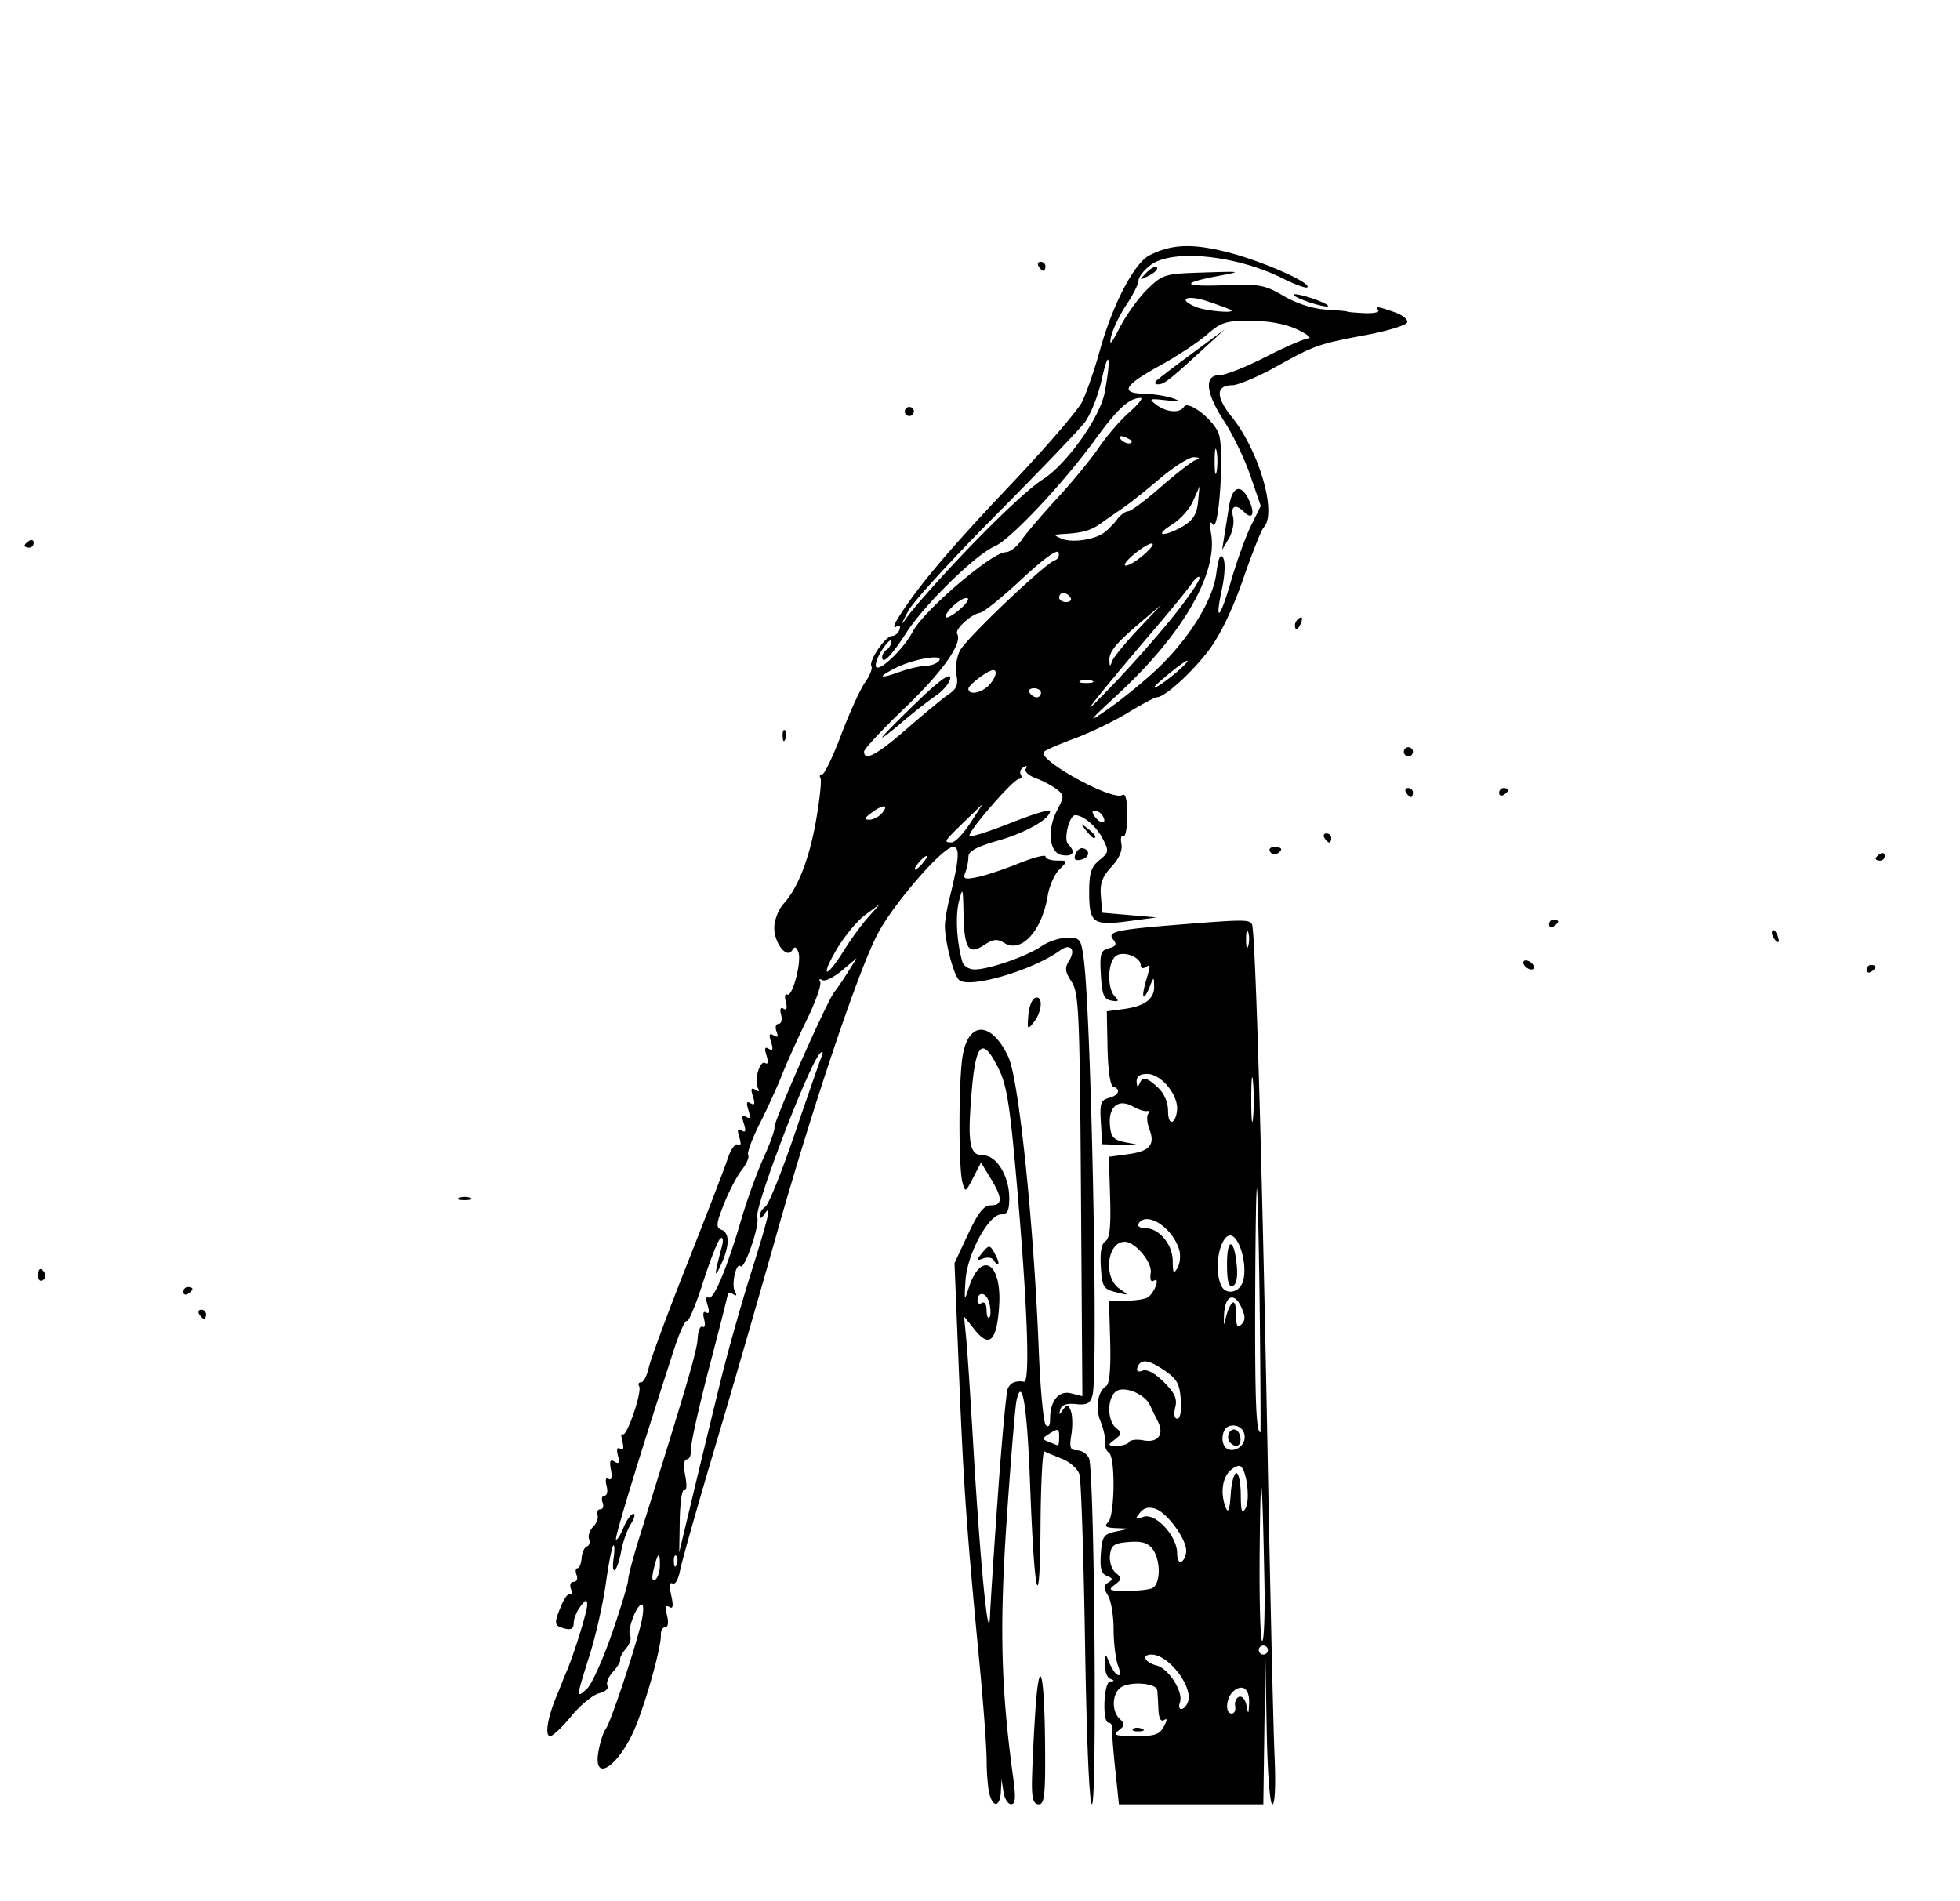 <svg xmlns="http://www.w3.org/2000/svg" viewBox="0 0 432 419"><path d="M218.08 395.44c-.332-1.238-.61-4.54-.617-7.34-.008-2.799-.677-12.023-1.488-20.5-2.938-30.686-3.57-39.55-4.574-64.146l-1.022-25.016 2.983-6.374c2.243-4.793 3.492-6.374 5.035-6.374 2.609 0 2.59-1.605-.066-5.962l-2.11-3.463-1.733 3.35c-1.697 3.282-1.746 3.302-2.372.963-.832-3.11-.849-21.278-.025-27.289 1.134-8.27 6.34-8.424 10.16-.3 2.308 4.914 5.602 36.693 6.704 64.702.336 8.525 1.034 15.928 1.552 16.45.592.596.942.107.942-1.316 0-4.068 1.886-6.38 4.64-5.689l2.475.622-.307-44.33c-.28-40.37-.465-44.57-2.073-47.021-1.452-2.214-1.547-3.043-.538-4.66 1.54-2.466.271-3.896-1.994-2.246-6.105 4.446-20.243 8.549-22.316 6.476-1.173-1.173-3.039-8.327-3.073-11.786-.011-1.1.429-3.8.978-6 2.175-8.712 2.38-11.5.843-11.5-2.281 0-12.988 12.312-16.6 19.086-4.228 7.933-14.46 38.39-22.57 67.179-3.526 12.52-9.559 33.365-13.405 46.32-3.847 12.957-7.283 25.096-7.636 26.977-.356 1.899-1.085 3.146-1.64 2.804-.636-.394-.739.556-.282 2.634.512 2.333.39 3.05-.434 2.54-.804-.496-.953.064-.498 1.876.388 1.545.228 2.584-.398 2.584-.575 0-1.01.787-.964 1.75.112 2.376-2.857 13.284-5.333 19.595-3.577 9.115-9.815 13.503-8.395 5.905.385-2.063 1.096-4.23 1.58-4.815 1.014-1.228 6.63-18.091 7.884-23.674.465-2.069.497-3.761.073-3.761-1.158 0-3.303 5.726-2.582 6.893.345.558-.065 1.822-.911 2.81-.847.989-1.423 2.087-1.28 2.442.141.355-.574 1.564-1.59 2.687s-1.56 2.507-1.21 3.076c.352.568-.486 1.316-1.862 1.661-1.375.345-4.124 2.609-6.108 5.03s-4.082 4.401-4.664 4.401c-1.199 0-.606-3.92 1.285-8.5.682-1.65 1.316-3.225 1.41-3.5s.463-1.175.822-2c1.666-3.829 4.671-13.477 4.643-14.907-.026-1.307-.296-1.245-1.5.348-.808 1.067-1.468 2.713-1.468 3.656 0 1.223-.574 1.565-2 1.192-2.36-.617-2.419-1.064-.684-5.191.724-1.722 1.648-2.8 2.053-2.395.405.404.44-.038.076-.984-.4-1.044-.183-1.72.555-1.72.668 0 .955-.674.638-1.5-.317-.824-.235-1.5.18-1.5s.832-1.005.924-2.235.613-2.383 1.157-2.564c.544-.181.763-.917.487-1.636-.276-.719.123-1.931.886-2.694.764-.764 1.202-1.947.975-2.63-.228-.682.06-1.24.638-1.24.578 0 .793-.675.476-1.5-.316-.825-.12-1.5.438-1.5s.76-.97.45-2.157c-.346-1.321-.172-1.914.449-1.53.627.388.822-.37.512-1.992-.377-1.974-.18-2.42.802-1.814.966.597 1.157.248.738-1.353-.361-1.382-.182-1.921.5-1.5.689.426.856-.138.475-1.597-.325-1.24-.296-1.961.063-1.602.836.836 4.356-9.413 3.634-10.581-.297-.481-.1-.875.44-.875.538 0 1.297-1.462 1.686-3.25.389-1.787 4.18-12.025 8.427-22.75s8.274-21.192 8.952-23.259c.691-2.105 1.685-3.48 2.26-3.125.658.407.77-.173.313-1.616-.52-1.634-.382-2.045.5-1.5.882.545 1.018.135.5-1.5s-.382-2.045.5-1.5c.882.545 1.018.135.5-1.5s-.382-2.045.5-1.5c.882.545 1.018.135.5-1.5-.532-1.674-.392-2.05.547-1.47.801.495 1.012.375.576-.33-.97-1.57.384-6.313 1.59-5.568.627.388.734-.221.287-1.632-.52-1.634-.382-2.045.5-1.5.882.545 1.018.135.5-1.5-.536-1.686-.395-2.052.562-1.46.908.56 1.093.308.639-.876-.354-.922-.155-1.664.447-1.664.596 0 .85-.9.561-2.001-.33-1.26-.129-1.758.541-1.344.682.422.862-.117.5-1.5-.31-1.186-.177-1.918.296-1.626 1.146.709 3.257-7.297 2.467-9.355-.467-1.215-.813-1.308-1.39-.372-1.25 2.022-4.165-2-3.903-5.383.124-1.605 1.027-3.793 2.007-4.862 3.191-3.481 5.713-9.961 7.207-18.517.806-4.616 1.236-8.763.956-9.216-.28-.453-.11-.823.379-.823s2.374-3.938 4.192-8.75 4.174-9.985 5.236-11.493c1.06-1.509 1.701-3.112 1.423-3.563-.697-1.127 3.07-6.694 4.53-6.694.65 0 1.391-.625 1.646-1.39.3-.9.03-1.12-.77-.626-.679.42-.418-.53.58-2.11 4.347-6.886 11.07-14.852 24.365-28.874 7.823-8.25 15.027-16.575 16.01-18.5.983-1.925 2.785-7.1 4.003-11.5 2.79-10.07 7.577-19.23 10.938-20.93 4.906-2.48 9.447-2.649 17.286-.644 7.52 1.923 18.455 6.743 17.49 7.709-.276.275-2.683-.594-5.35-1.93-10.28-5.152-24.34-6.595-29.165-2.993-1.471 1.098-2.677 2.625-2.68 3.393-.003.767-1.215 3.195-2.694 5.395-1.479 2.2-2.989 5.35-3.355 7-.489 2.205.021 1.664 1.923-2.038 1.424-2.77 4.163-6.564 6.087-8.428 3.372-3.269 3.81-3.4 12.266-3.663 8.608-.268 8.668-.254 3.268.772-8.398 1.595-7.813 2.392 1.494 2.035 7.64-.292 8.823-.076 13.014 2.38 2.824 1.655 6.428 2.812 9.301 2.986 2.58.156 4.691.355 4.691.442s1.645.24 3.656.337c2.01.098 3.446-.16 3.19-.573-.613-.992-.224-.952 3.55.364 1.758.613 3.025 1.625 2.817 2.25-.208.625-4.165 1.853-8.795 2.728-10.875 2.056-11.499 2.274-20.13 7.061-4.008 2.223-8.336 4.055-9.617 4.07-3.664.043-3.707 2.527-.12 6.99 6.053 7.532 10.015 21.247 7.032 24.338-.504.522-2.547 5.658-4.54 11.412-2.317 6.69-5.046 12.347-7.569 15.688-3.713 4.918-9.715 10.349-11.438 10.349-.426 0-3.309 1.539-6.405 3.42-3.097 1.882-8.331 4.412-11.631 5.624-3.3 1.211-6.378 2.548-6.84 2.97-1.775 1.619 15.032 10.912 17.253 9.54.728-.45 1.086 1.016 1.086 4.446 0 2.815-.385 4.88-.855 4.59-.47-.292-.663.48-.427 1.715.28 1.461-.487 3.233-2.198 5.079-2.025 2.185-2.558 3.67-2.323 6.475l.303 3.64 6 .518 6 .518-6.34.841c-7.725 1.025-8.544.401-8.544-6.504 0-4.122.445-5.503 2.243-6.959 2.132-1.726 2.166-1.965.682-4.835-1.37-2.65-4.239-5.078-6-5.078-1.294 0-2.615 5.326-1.578 6.363 1.713 1.712 1.178 2.796-1.213 2.456-2.931-.416-3.53-5.41-1.19-9.933 1.591-3.078 1.582-3.313-.192-4.662-1.027-.782-3.104-1.87-4.616-2.42-1.527-.555-2.459-1.469-2.096-2.056.387-.626.175-.762-.517-.334-.644.398-.912 1.143-.596 1.655.317.512.143.93-.385.93-1.255 0-11.575 11.917-10.902 12.59.284.284 4.393-1.023 9.13-2.904s8.615-3.062 8.615-2.625c0 1.757-5.287 4.774-11.464 6.543-4.713 1.35-6.536 2.34-6.536 3.553 0 .924-.3 2.464-.668 3.42-.577 1.505-.227 1.653 2.573 1.093 1.782-.356 5.907-1.725 9.167-3.042 3.26-1.317 5.928-1.997 5.928-1.51 0 .485 1.125.883 2.5.883 2.476 0 2.481.019.556 1.944-1.07 1.07-2.227 3.657-2.572 5.75-1.296 7.857-5.839 12.814-9.593 10.47-1.544-.965-2.411-.87-4.488.49-3.419 2.241-4.334.782-4.49-7.154-.109-5.548-.184-5.737-1.001-2.5-.81 3.21-.497 8.911.728 13.25.284 1.003 1.457 1.75 2.75 1.75 3.161 0 11.598-2.943 14.764-5.15 1.46-1.018 4.002-1.85 5.65-1.85 2.818 0 3.031.28 3.621 4.75 1.64 12.43 3.222 91.233 1.929 96.06-.502 1.874-1.195 2.253-3.653 2-2.041-.209-3.167.18-3.443 1.19-.359 1.31-.282 1.314.612.027.878-1.264 1.118-1.223 1.7.294.373.971.425 3.32.117 5.222-.469 2.887-.26 3.456 1.269 3.456 1.007 0 2.188.788 2.625 1.75 1.181 2.6 1.808 76.25.649 76.25-.578 0-1.179-13.916-1.521-35.25-.312-19.388-.869-36.234-1.238-37.437-.37-1.203-2.089-2.748-3.821-3.435s-3.487-1.427-3.9-1.646c-.412-.219-.8 7.177-.86 16.435-.136 20.894-1.362 16.047-2.294-9.066-.643-17.33-1.747-24.191-2.991-18.586-.303 1.367-1.28 13.192-2.17 26.277-1.612 23.723-1.273 37.12 1.443 56.959.6 4.387.487 5.75-.479 5.75-.696 0-1.454-1.238-1.683-2.75l-.416-2.75-.15 2.75c-.181 3.319-1.684 3.617-2.52.5zm-83.229-35.299c1.98-5.73 3.599-11.073 3.599-11.873 0-.8 1.097-4.97 2.437-9.266 10.777-34.538 12.727-41.191 12.884-43.961.099-1.732.587-2.9 1.087-2.594.499.306.653-.415.343-1.602-.346-1.324-.172-1.916.45-1.531.642.397.752-.197.3-1.624-.423-1.33-.33-2.013.226-1.669 1.084.67 4.085-6.511 7.241-17.33 1.203-4.126 3.39-10.168 4.86-13.428 1.47-3.26 2.558-6.301 2.42-6.758-.306-1.003 11.496-27.686 13.186-29.814.655-.825 2.032-2.846 3.06-4.492l1.869-2.991-3.266 2.748c-1.797 1.511-3.748 2.45-4.336 2.087-.588-.364-.784-.199-.434.367s-.981 4.347-2.957 8.404-4.435 9.513-5.466 12.124c-1.03 2.612-3.246 7.467-4.923 10.79-1.677 3.323-2.815 6.421-2.529 6.885.287.463-.353 1.954-1.422 3.312s-2.84 4.747-3.937 7.53c-1.69 4.287-1.773 5.144-.544 5.616 1.88.721 1.842 3.543-.104 7.755-1.537 3.327-1.486 2.339.209-4.035.37-1.391.245-2.156-.297-1.821-.514.318-2.233 4.638-3.819 9.601-1.586 4.963-3.193 8.833-3.572 8.599-.378-.234-1.667 2.6-2.863 6.297-7.927 24.497-13.124 41.535-12.777 41.882.223.223.97-.959 1.66-2.627.692-1.667 1.663-3.032 2.158-3.032.496 0 .25 1.013-.547 2.25s-1.758 3.943-2.136 6.011c-.845 4.625-2.27 5.864-1.652 1.436.245-1.758.203-2.972-.095-2.697-.298.275-1.037 4.073-1.644 8.44-.606 4.366-2.22 11.476-3.586 15.801-2.98 9.436-2.988 9.526-.583 7.35 1.046-.947 3.52-6.41 5.5-12.14zm85.137-31.207c.841-11.691 1.788-21.929 2.103-22.75.528-1.376 1.723-1.91 3.609-1.612 1.311.207.813-15.254-1.294-40.195-1.709-20.224-2.405-24.924-4.25-28.687-3.578-7.298-5.077-6.048-5.997 5-.955 11.477-.487 14 2.594 14 2.908 0 5.697 4.604 5.697 9.404 0 2.764-.407 3.596-1.757 3.596-2.782 0-7.49 8.662-7.882 14.5-.301 4.492-.236 4.683.648 1.876 2.702-8.588 7.421-5.871 6.755 3.889-.523 7.654-2.118 9.225-5.32 5.242l-2.408-2.994.482 4.994c.265 2.746.936 12.868 1.492 22.494 1.521 26.36 3.428 45.965 3.744 38.5.14-3.3.943-15.565 1.784-27.257zm-1.011-51.2c-.325-.526-1.364-.667-2.31-.313-1.5.563-1.544.43-.345-1.043 1.727-2.123 1.83-2.113 3.128.312 1.062 1.986.66 2.876-.473 1.044zm-73.527 67.231c0-3.135-.48-2.772-1.4 1.06-.446 1.858-.322 2.612.36 2.19.572-.353 1.04-1.816 1.04-3.25zm3.604-2.003c-.332-.333-.569.258-.525 1.312.048 1.165.285 1.402.604.604.289-.722.253-1.584-.079-1.917zm9.82-38.771c1.486-6.05 4.473-16.643 6.639-23.54 4.016-12.792 4.657-15.622 2.937-12.96-.593.917-.975 1.033-.985.3-.008-.661.547-1.561 1.235-2 .687-.44 3.556-7.55 6.374-15.8 2.818-8.25 5.472-15.9 5.897-17 .516-1.334.44-1.667-.227-1-2.463 2.463-14.59 34.194-13.84 36.208.602 1.612-2.825 11.587-3.685 10.727-.98-.98-2.093 4.23-1.209 5.661.476.771.329.952-.406.498-.635-.392-1.154-.471-1.154-.175s-1.859 7.635-4.13 16.309-4.077 16.784-4.012 18.02c.066 1.238-.346 2.25-.915 2.25-.648 0-.779 1.361-.35 3.645.386 2.058.297 3.408-.205 3.1-.489-.299-.943 2.674-1.01 6.606l-.123 7.15 3.233-13.5a5281.84 5281.84 0 015.935-24.5zm74.576 12.492c0-1.757-.25-1.853-1.997-.762-1.843 1.15-1.862 1.3-.25 1.938.96.38 1.86.723 1.997.762.137.038.25-.834.25-1.939zm-15.41-29.486c-.598-2.386-2.59-2.684-2.59-.388 0 .55.45.722 1 .382.552-.341 1 .378 1 1.607 0 1.225.279 1.947.62 1.606.34-.341.328-1.784-.03-3.208zm-31.93-77.84c1.42-2.292 3.764-5.499 5.21-7.127l2.63-2.96-3.313 2.46c-1.821 1.353-4.716 4.9-6.431 7.882-3.583 6.227-1.977 6.012 1.905-.256zm17.34-19.166c.684-.825 1.02-1.5.744-1.5-.275 0-1.06.675-1.744 1.5-.685.825-1.02 1.5-.745 1.5s1.06-.675 1.745-1.5zm10.404-8.75l2.759-4.25-4.082 3.953c-4.541 4.398-4.632 4.547-2.759 4.547.727 0 2.564-1.913 4.082-4.25zm29.137-1.684c-.363-.587-1.138-1.066-1.723-1.066-.663 0-.587.573.202 1.524 1.371 1.652 2.597 1.284 1.52-.458zm-48.541-.567c1.583-1.908.098-1.889-2.442.032-1.554 1.176-1.628 1.468-.372 1.468.863 0 2.129-.675 2.814-1.5zm5.5-18.609c3.85-3.356 7.993-6.768 9.207-7.583 1.695-1.138 2.078-2.13 1.65-4.266-.305-1.532.051-3.94.793-5.351 1.425-2.71 18.68-19.134 20.868-19.863.705-.235 1.086-1.015.847-1.733-.272-.816-3.328 1.395-8.137 5.886-4.236 3.956-8.361 7.29-9.167 7.408-1.95.286-5.638 3.678-5.044 4.64 1.25 2.02-3.22 8.364-11.441 16.236-4.991 4.78-9.075 9.15-9.075 9.713 0 2.245 2.825.732 9.5-5.086zm-5.5 1.954c0-.228 3.375-3.67 7.5-7.648 5.083-4.903 7.496-6.664 7.487-5.465-.007.973-1.47 2.768-3.25 3.99-1.78 1.222-5.15 3.868-7.487 5.88-2.338 2.011-4.25 3.47-4.25 3.243zm59.618-14.158c7.53-6.837 13.177-15.662 14.002-21.882.474-3.574.919-4.592 1.53-3.5.5.893.398 3.7-.242 6.686-1.709 7.968-.475 6.906 2.012-1.731 1.23-4.268 3.198-9.71 4.375-12.092l2.14-4.332-2.29-6.668c-1.26-3.668-3.832-9.024-5.718-11.903-4.144-6.33-4.553-10.265-1.066-10.265 1.3 0 5.861-1.8 10.138-4s8.502-4.037 9.388-4.081c.887-.045-.188-.933-2.388-1.974-2.558-1.21-6.24-1.902-10.215-1.919-5.52-.023-6.603.314-9.687 3.023-1.91 1.676-6.505 4.714-10.21 6.75-8.084 4.44-9.1 6.16-3.72 6.3 2.108.055 4.958.499 6.333.986 2.006.712 1.71.8-1.5.446-3.683-.405-3.846-.324-2.06 1.014 2.256 1.69 5.167 1.9 6.07.437.924-1.494 6.433 2.747 7.645 5.885 1.294 3.35.081 22.077-1.296 20.023-.623-.927-.742-.224-.36 2.11 1.45 8.844-6.36 22.238-20.684 35.474-6.443 5.954-6.73 6.359-2.408 3.393 2.7-1.852 7.294-5.534 10.21-8.181zm15.777-30.187c.258-1.65.746-4.688 1.083-6.75.715-4.376 2.686-4.879 4.399-1.121 1.337 2.935.722 4.37-1.094 2.554-1.883-1.883-3.047-1.377-2.452 1.067.301 1.237-.117 3.375-.93 4.75l-1.477 2.5.47-3zm-14.85-34.37c.522-.492 4.1-3.215 7.95-6.051l7-5.157-5 4.58c-7.325 6.708-8.376 7.522-9.7 7.522-.747 0-.842-.337-.25-.894zm3.41 52.284c3.321-4.13 6.016-8.045 5.987-8.7-.029-.654-.816-.084-1.75 1.268s-4.848 6.133-8.698 10.624c-3.85 4.491-8.95 10.585-11.332 13.542-3.627 4.502-3.187 4.189 2.71-1.924 3.873-4.016 9.76-10.68 13.082-14.81zm-28.96 16.61c0-.55-.702-1-1.56-1-.857 0-1.28.45-.94 1s1.04 1 1.558 1 .941-.45.941-1zm-11.572-1.572c1.534-1.534 2.107-3.428 1.036-3.428-1.12 0-5.464 3.27-5.464 4.115 0 1.435 2.73 1.012 4.428-.687zm43.66-5.092c.776-.966-.501-.237-2.839 1.621s-4.25 3.558-4.25 3.778c0 .707 5.627-3.579 7.09-5.399zm-20.839 4.001c-.687-.277-1.812-.277-2.5 0s-.125.505 1.25.505 1.938-.227 1.25-.505zm-36.559-3.293c1.205-.024 2.508-.556 2.895-1.183.917-1.484-5.9-.267-9.801 1.75-3.908 2.02-3.464 2.395.965.815 2.063-.736 4.736-1.358 5.941-1.382zm-2.95-7.544c2.4-4.614 17.445-17.473 20.462-17.49.937-.005 2.512-1.204 3.5-2.663.988-1.459 4.538-5.621 7.889-9.25s7.486-8.665 9.191-11.192c1.705-2.527 4.717-6.014 6.693-7.75s3.098-3.155 2.493-3.155c-2.49 0-5.058 2.343-9.965 9.09-7.139 9.815-18.752 22.16-22.238 23.64-4.1 1.74-15.43 12.812-19.396 18.954-3.39 5.252-5.37 7.255-5.37 5.434 0-.55.45-1.278 1-1.618.55-.34.997-1.154.993-1.809-.004-.655-.878.131-1.943 1.747s-1.687 3.34-1.383 3.832c.732 1.185 6.102-3.982 8.073-7.77zm49.627-.447l5.132-5.447-4.5 3.827c-5.58 4.745-7.021 6.517-6.92 8.508.068 1.345.152 1.353.617.059.297-.825 2.849-3.951 5.671-6.947zM208.41 126.23c8.881-9.637 17.98-18.372 21.346-20.496 5.302-3.344 12.671-13.657 13.723-19.205 1.476-7.782.952-10.172-.637-2.907-.771 3.525-2.468 7.8-3.77 9.5s-10.19 10.967-19.748 20.592c-9.559 9.625-18.187 19.075-19.173 21-1.725 3.366-1.725 3.405 0 1.016.986-1.366 4.703-5.64 8.26-9.5zm4.823 5.631c-1.07-.417-4.789 2.755-4.789 4.084 0 .506 1.281-.126 2.847-1.405s2.44-2.485 1.942-2.679zm22.71-.147c-.339-.55-1.04-1-1.558-1s-.941.45-.941 1 .701 1 1.559 1c.857 0 1.28-.45.94-1zm16.195-9.469c3.654-3.214 1.718-3.27-2.194-.062-1.65 1.352-2.463 2.475-1.806 2.495.657.02 2.457-1.075 4-2.433zm-8.694-4.897c.825-.624 2.088-1.922 2.806-2.884.72-.963 1.794-1.75 2.39-1.75.595 0 3.832-2.406 7.193-5.346s6.786-5.604 7.61-5.92c1.16-.446 1.086-.594-.328-.655-1.006-.044-4.381 2.088-7.5 4.737s-6.796 5.57-8.171 6.493-3.484 2.39-4.685 3.263c-2.27 1.647-4.075 2.173-8.315 2.422-2.31.135-2.348.213-.5 1.017 2.306 1.004 7.311.278 9.5-1.377zm17.387-1.398c2.132-1.295 2.974-2.665 3.22-5.245l.335-3.491-1.415 3.23c-.777 1.777-2.902 4.138-4.72 5.246s-2.632 2.016-1.807 2.015c.825-.001 2.799-.79 4.387-1.755zm7.319-16.486c-.239-1.237-.434-.225-.434 2.25s.195 3.488.434 2.25c.238-1.237.238-3.262 0-4.5zm-18.706-2.143c0-.216-.699-.661-1.552-.989-.89-.341-1.291-.173-.941.393.587.95 2.493 1.406 2.493.596zm21.92-28.951c-.23-.195-2.554-1.068-5.167-1.94-4.713-1.571-6.857-.487-2.5 1.264 2.14.86 8.545 1.425 7.667.676zm-43.917 325.01c0-2.39.308-9.252.685-15.25.882-14.031 2.08-10.327 2.215 6.844.084 10.711-.14 12.75-1.4 12.75-1.103 0-1.5-1.149-1.5-4.344zm18.356-3.406c-.448-4.262-.762-8.312-.697-9 .065-.687-.281-1.25-.77-1.25-1.437 0-1.08-8.988.36-9.079 1-.063 1-.18 0-.583-.687-.277-1.22-1.704-1.186-3.17.06-2.504.117-2.536.93-.52 1.32 3.272 3.233 4.078 2.004.844-.549-1.442-.997-5.074-.997-8.07 0-2.997-.563-6.356-1.25-7.466-1.012-1.632-.996-2.175.084-2.847 1.065-.663 1.002-.957-.308-1.46-1.241-.476-1.567-1.669-1.334-4.885.277-3.822.613-4.319 3.308-4.89l3-.637-2.95-.118c-2.295-.092-2.683-.385-1.75-1.319 1.487-1.486 1.615-14.425.152-15.33-.576-.356-.956-1.395-.844-2.309.113-.913-.327-2.958-.977-4.543-1.233-3.007-.657-6.608 1.254-7.833.718-.46 1.024-3.933.86-9.75l-.255-9.035 3.755-.015c2.065-.008 4.238-.346 4.828-.75 1.46-1 2.745-4.55 1.331-3.676-.678.42-.943-.206-.721-1.698.349-2.345-3.422-6.857-5.733-6.86-3.872-.005-4.784 7.833-1.2 10.311 2.217 1.533 2.206 1.545-.75.805-2.754-.69-3.026-1.149-3.311-5.587-.206-3.196.133-5.113 1-5.652.957-.596 1.238-3.216 1.04-9.712l-.272-8.897 4.165-.558c4.823-.647 6.07-2.073 4.783-5.461-.506-1.33-.658-2.841-.338-3.358.32-.518.21-.835-.243-.704-.453.13-1.866-.34-3.138-1.045-3.182-1.763-5.392.13-4.987 4.272.258 2.65.794 3.177 3.8 3.739 3.211.599 3.128.64-1 .5l-4.5-.154-.307-4.828c-.266-4.17-.028-4.902 1.75-5.367 2.217-.58 2.734-1.913.97-2.5-.648-.217-1.155-3.658-1.25-8.486l-.162-8.123 3.789-.508c4.61-.618 6.732-2.233 6.647-5.06-.062-2.089-.08-2.086-.967.122-1.357 3.375-1.96 2.708-.9-.993 1.151-4.013 1.151-4.011-.07-3.257-.55.34-1 .158-1-.405 0-1.898-3.977-3.358-5.563-2.042-1.768 1.467-1.886 7.081-.186 8.844 1.01 1.05.867 1.23-.75.941-1.656-.295-2.053-1.271-2.305-5.676-.268-4.678-.055-5.386 1.77-5.863 1.567-.41 1.813-.86 1.003-1.837-1.494-1.8.328-2.234 14.032-3.337 14.585-1.174 15.845-1.184 16.494-.135.743 1.202 2.22 51.256 3.455 117.01.573 30.525 1.258 60.338 1.523 66.25.29 6.475.103 10.75-.47 10.75-.551 0-1.079-6.842-1.253-16.25l-.302-16.25-.223 16.25-.224 16.25h-31.83l-.814-7.75zm10.709-9.37c.797-1.49.808-1.919.035-1.441-.7.432-1.145-.432-1.225-2.38-.069-1.682-.181-3.571-.25-4.197-.165-1.5-5.449-2.026-7.786-.775-2.157 1.154-2.431 5.281-.472 7.111 1.151 1.076 1.112 1.47-.25 2.508-1.346 1.025-.743 1.236 3.598 1.263 4.309.026 5.412-.337 6.35-2.09zm-6.794.516c.332-.332 1.195-.368 1.917-.079.797.32.56.557-.605.604-1.054.044-1.644-.192-1.312-.525zm22.523-5.042c-.162-.905.234-1.831.879-2.057.645-.227 1.371.627 1.614 1.896.4 2.092.453 2.056.577-.384.162-3.197-1.382-4.454-3.408-2.772-1.672 1.388-1.97 4.963-.412 4.963.574 0 .912-.74.75-1.646zm-10.43-.862c1.27-3.309-4.207-10.491-7.999-10.491-2.317 0-1.506 1.748 1.117 2.406 2.709.68 5.99 5.922 5.122 8.184-.298.775-.154 1.41.32 1.41s1.122-.68 1.441-1.509zm17.636-11.491c0-.55-.45-1-1-1s-1 .45-1 1 .45 1 1 1 1-.45 1-1zm-.76-15.248c-.489-24.885-.843-27.265-1.041-7.002-.11 11.138.138 20.25.55 20.252.413 0 .634-5.962.49-13.25zm-24.822 1.641c1.973-.757 2.061-6.177.141-8.709-1.003-1.323-2.418-1.73-5.218-1.5-3.288.27-3.885.688-4.142 2.902-.168 1.445.388 3.157 1.261 3.881 1.407 1.168 1.388 1.428-.2 2.633-1.56 1.184-1.285 1.34 2.408 1.368 2.292.018 4.88-.241 5.75-.575zm7.582-8.304c0-2.582-4.125-8.253-6.677-9.18-1.517-.55-2.576-.31-3.492.795-1.146 1.38-1.042 1.498.811.91 2.658-.844 7.358 4.28 7.358 8.022 0 1.4.435 2.213 1 1.864.55-.34 1-1.425 1-2.411zm11.055-17.09c.52 0 .958 2.138.975 4.75.024 3.704.255 4.367 1.047 3.007 1.065-1.829.276-8.42-1.11-9.276-.443-.274-1.517.213-2.387 1.082-1.694 1.695-2.046 5.136-.83 8.106.518 1.265.844.362 1.055-2.918.167-2.612.73-4.75 1.25-4.75zm1.782-7.39c.406-2.113-1.48-3.683-3.497-2.91-1.418.545-1.82 3.487-.639 4.669 1.24 1.24 3.765.166 4.136-1.76zm-3.337.39c-.816-1.319.38-3.191 1.569-2.456 1.214.75 1.207 3.457-.01 3.457-.518 0-1.22-.45-1.56-1zm-22.083.135c.294-.476 1.719-.64 3.165-.363 3.203.612 4.643-1.288 3.17-4.182a119.835 119.835 0 01-1.75-3.59c-1.158-2.528-5.855-4.367-7.554-2.956-1.896 1.573-1.858 6.372.063 7.966 1.338 1.11 1.31 1.407-.25 2.59-1.641 1.246-1.612 1.34.43 1.37 1.205.017 2.431-.359 2.726-.835zm28.808-27.384c-.151-13.888-.424-26.601-.606-28.251-.181-1.65-.367 9.074-.412 23.831-.07 22.627.203 29.666 1.15 29.669.078 0 .019-11.362-.132-25.25zm-17.418 18.032c-.257-3.527-.87-4.595-3.74-6.523-3.542-2.38-5.153-2.503-5.839-.447-.242.726.212.955 1.166.59.97-.373 2.745.583 4.686 2.524 2.42 2.42 2.984 3.68 2.502 5.598-.372 1.486-.19 2.475.456 2.475.647 0 .954-1.682.769-4.217zm11.277-21.233c.56-.582.915.368.915 2.45 0 2.6.276 3.124 1.173 2.227.897-.897.894-1.785-.014-3.779-1.587-3.481-3.622-2.612-3.813 1.629-.106 2.336 0 2.63.334.923.27-1.375.901-2.928 1.405-3.45zm2.504-5.05c.692-2.754-.182-7.305-1.769-9.217-2.524-3.042-5.124 5.156-3.213 10.135.969 2.525 4.271 1.916 4.982-.918zm-3.589-3.617c0-6.026 1.63-5.632 2.162.522.216 2.49-.115 4.061-.912 4.334-.896.307-1.25-1.068-1.25-4.856zm-10.554-3.153c-1.488-4.908-7.195-8.563-8.946-5.73-.34.55.309 1 1.441 1 3.088 0 6.055 3.532 6.09 7.25.025 2.716.2 2.959 1.06 1.48.567-.974.727-2.774.355-4zM276.18 238.5c-.211-2.352-.387-.677-.39 3.723-.005 4.4.169 6.325.383 4.277.215-2.048.218-5.648.007-8zm-16.734 5.8c0-3.327-3.687-7.577-6.573-7.577-1.675 0-2.403.543-2.348 1.75.047 1.046.282 1.247.583.5.703-1.742 1.619-1.568 4.15.79 1.318 1.227 2.188 3.24 2.188 5.058 0 1.759.418 2.762 1 2.402.55-.34 1-1.655 1-2.924zm15.656-38.846c-.274-.677-.481.12-.46 1.77.02 1.65.244 2.203.497 1.23.254-.973.237-2.323-.037-3zm-231.18 84.25c-.34-.55-.141-1 .441-1s1.06.45 1.06 1-.2 1-.442 1-.719-.45-1.059-1zm-3.5-4.94c0-.583.45-1.06 1-1.06s1 .199 1 .441-.45.72-1 1.06c-.55.34-1 .14-1-.442zm-32-3.5c0-1.757.6-2.016 1.457-.629.317.512.118 1.214-.44 1.56-.56.345-1.017-.074-1.017-.932zm92.75-17.222c.688-.277 1.813-.277 2.5 0s.125.505-1.25.505-1.937-.227-1.25-.505zm125.48-40.26c.147-1.883.83-3.608 1.518-3.834 1.748-.574 1.57 2.965-.268 5.315-1.432 1.832-1.503 1.749-1.25-1.482zm184.77-10.019c0-.582.45-1.059 1-1.059s1 .199 1 .441-.45.72-1 1.06c-.55.34-1 .14-1-.442zm-75.5-1.059c-.34-.55-.168-1 .382-1s1.278.45 1.618 1c.34.55.168 1-.382 1s-1.278-.45-1.618-1zm54.96-6.066c-.363-.587-.446-1.281-.183-1.543.262-.263.743.217 1.068 1.066.677 1.762.1 2.072-.886.477zm-49.46-2.875c0-.582.45-1.059 1-1.059s1 .199 1 .441-.45.72-1 1.06c-.55.34-1 .14-1-.442zm-104.37-15.52c.34-.888 1.127-1.446 1.747-1.239 1.67.557 1.232 2.161-.691 2.532-1.187.228-1.495-.148-1.056-1.293zm176.37 1.029c0-.243.45-.72 1-1.06.55-.339 1-.14 1 .442s-.45 1.059-1 1.059-1-.199-1-.441zm-133.49-1.543c-.345-.559.073-1.016.931-1.016 1.756 0 2.015.6.628 1.457-.512.317-1.213.118-1.559-.44zm11.99-3.016c-.34-.55-.141-1 .441-1s1.06.45 1.06 1-.2 1-.442 1-.719-.45-1.059-1zm-52.628-1.75c-1.244-1.586-1.208-1.622.378-.378 1.665 1.307 2.195 2.128 1.372 2.128-.208 0-.995-.788-1.75-1.75zm70.628-8.25c-.34-.55-.141-1 .441-1s1.06.45 1.06 1-.2 1-.442 1-.719-.45-1.059-1zm20.5.059c0-.583.45-1.06 1-1.06s1 .2 1 .442-.45.719-1 1.059c-.55.34-1 .141-1-.441zm-21-9.06c0-.55.45-1 1-1s1 .45 1 1-.45 1-1 1-1-.45-1-1zm-136.92-3.416c-.043-1.054.193-1.645.525-1.312.333.332.368 1.194.08 1.916-.32.798-.557.561-.605-.604zm112.92-24.524c0-.517.445-1.216.989-1.552.566-.35.734.051.393.941-.665 1.733-1.382 2.05-1.382.611zm-280-17.5c0-.242.45-.719 1-1.059.55-.34 1-.141 1 .441s-.45 1.06-1 1.06-1-.2-1-.442zm194-29.565c0-.55.45-1 1-1s1 .45 1 1-.45 1-1 1-1-.45-1-1zm88-24.5c-1.925-.741-2.825-1.348-2-1.348s3.075.607 5 1.348c1.925.741 2.825 1.348 2 1.348s-3.075-.607-5-1.348zm-34.774-6.074c.95-.994 2-1.533 2.336-1.197s-.442 1.148-1.727 1.807c-2.232 1.145-2.26 1.118-.609-.61zm-23.726-1.426c-.34-.55-.141-1 .441-1s1.06.45 1.06 1-.2 1-.442 1-.719-.45-1.059-1z"/></svg>